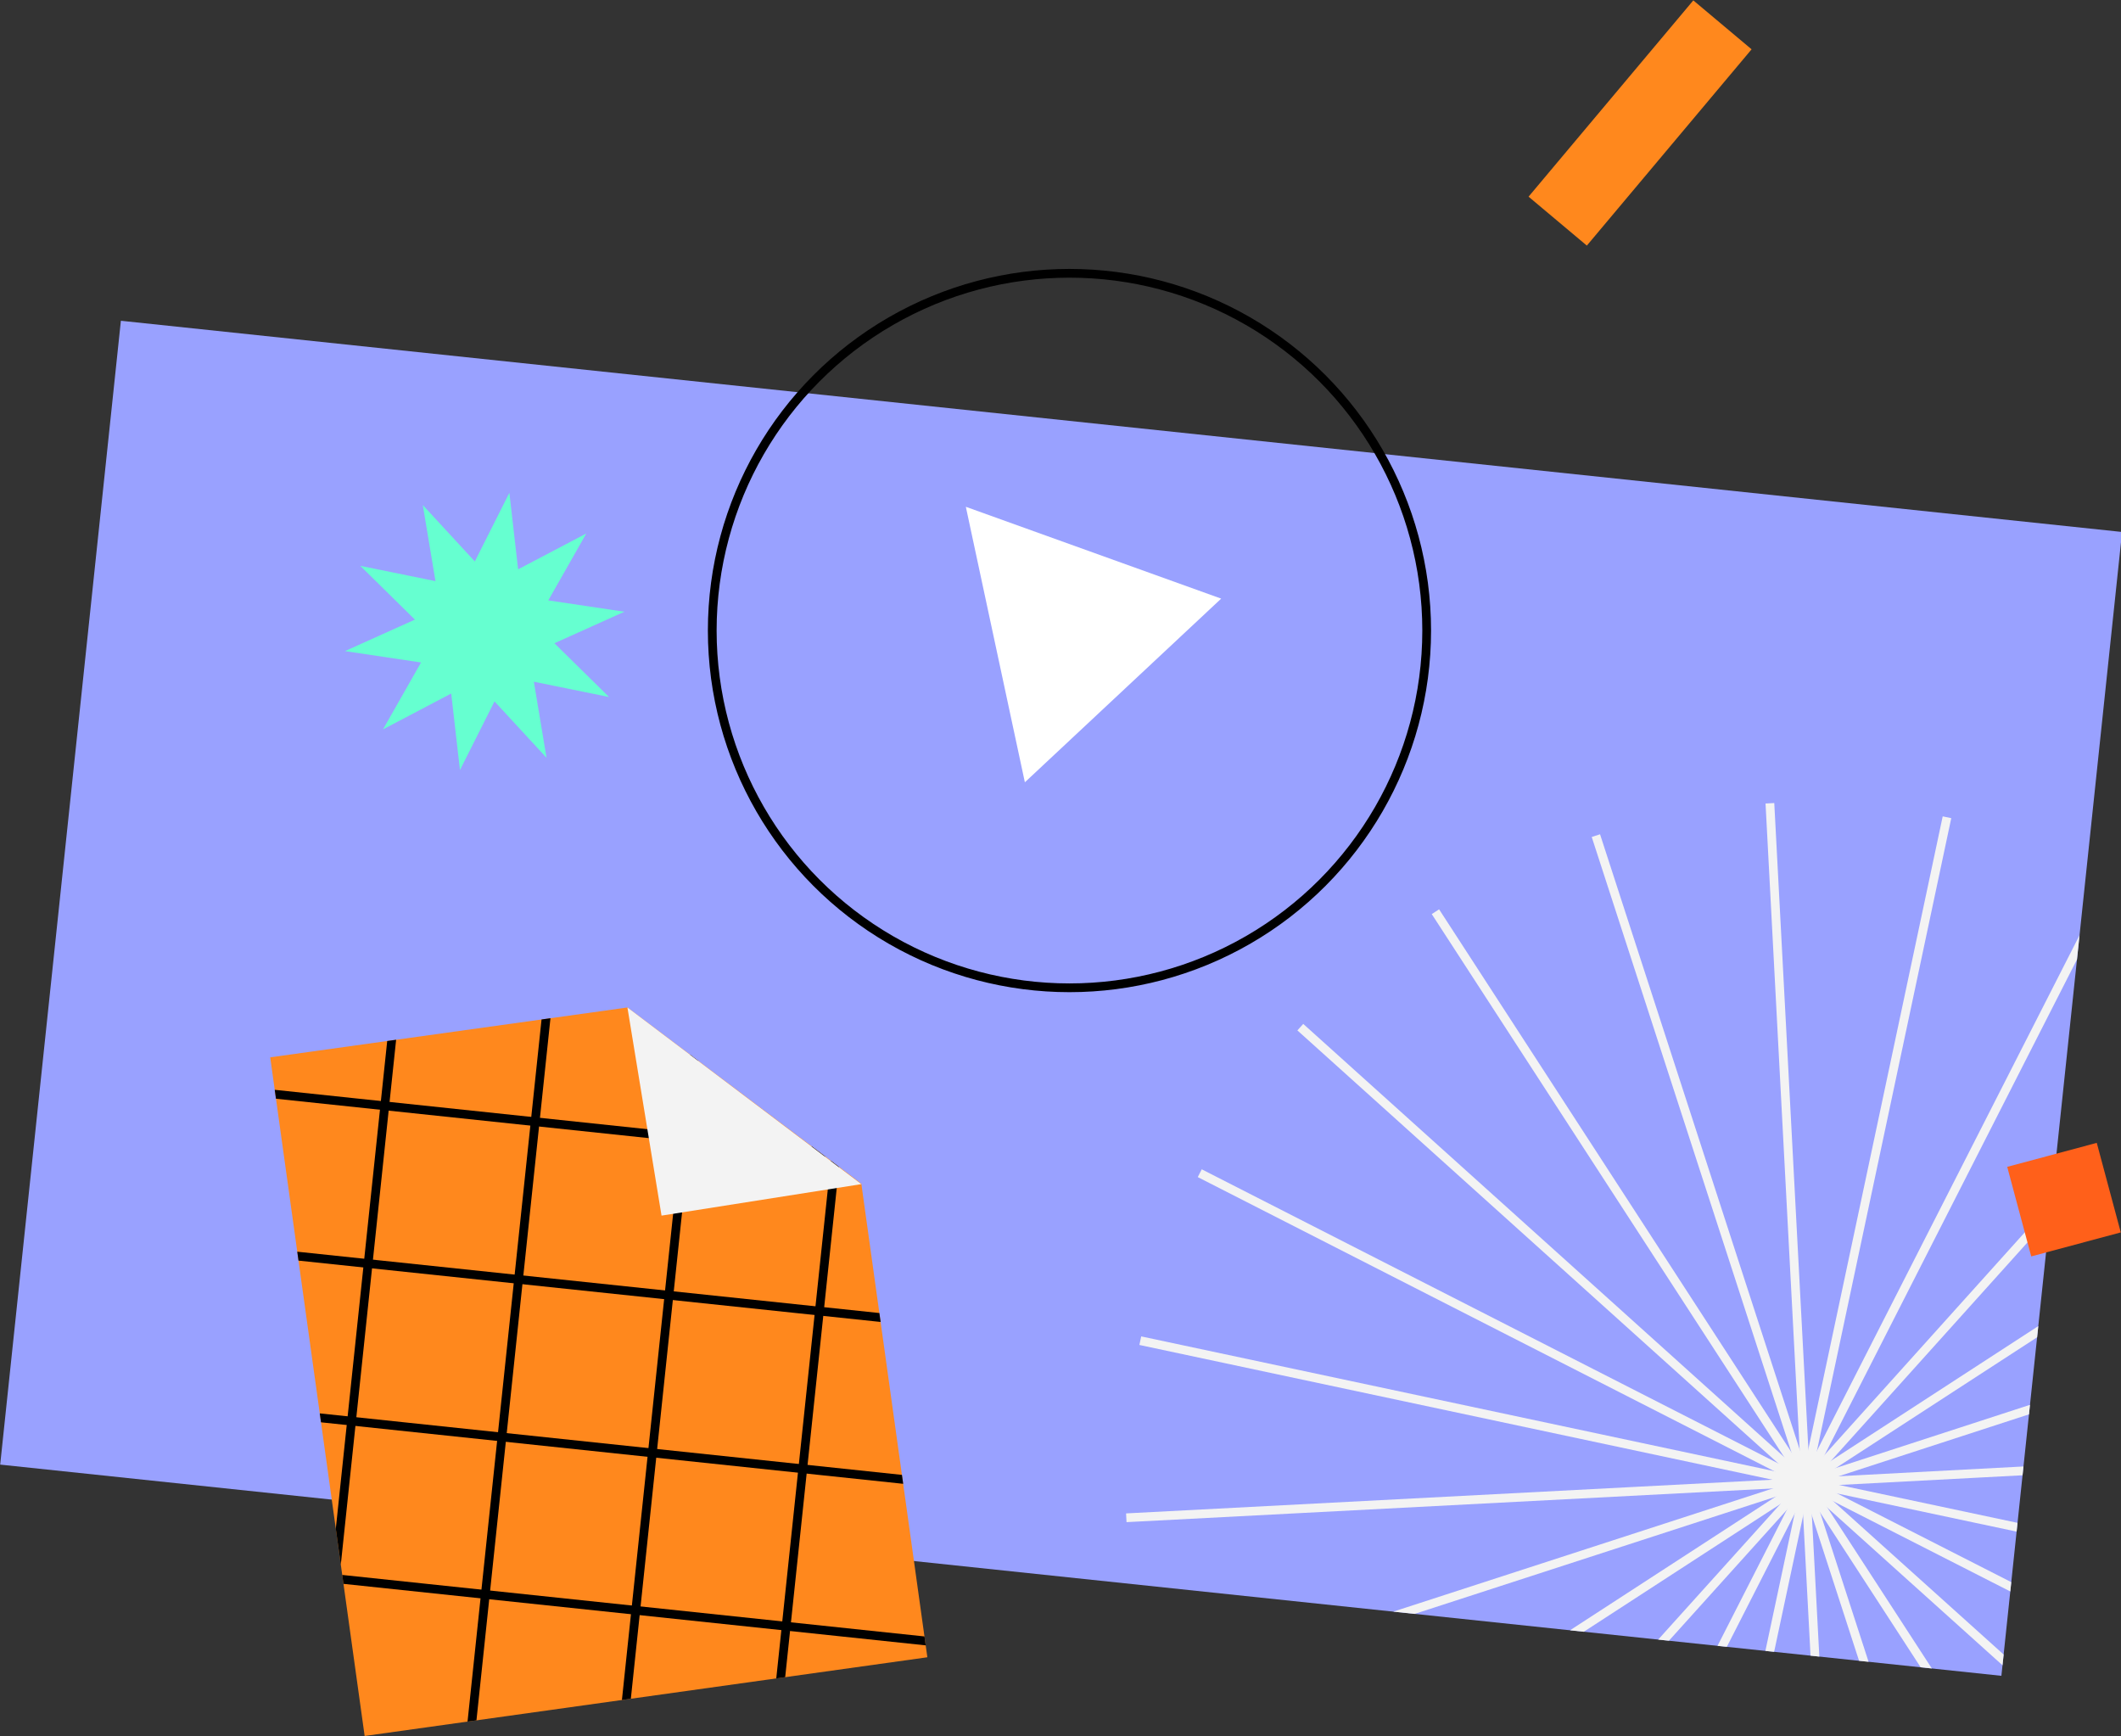 <?xml version="1.0" encoding="utf-8"?>
<!-- Generator: Adobe Illustrator 25.4.1, SVG Export Plug-In . SVG Version: 6.00 Build 0)  -->
<svg version="1.1" id="Warstwa_1" xmlns="http://www.w3.org/2000/svg" xmlns:xlink="http://www.w3.org/1999/xlink" x="0px" y="0px"
	 viewBox="0 0 485.1 397" style="enable-background:new 0 0 485.1 397;" xml:space="preserve">
<rect x="0" y="0" width="485.1" height="397" fill="#333333" stroke="none"/>
<style type="text/css">
	.st0{fill:#99A1FF;}
	.st1{clip-path:url(#SVGID_00000069379449241536042320000008355659097497019571_);}
	.st2{fill:none;stroke:#F3F3F3;stroke-width:2;stroke-miterlimit:10;}
	.st3{fill:#66FFD0;}
	.st4{fill:#FF881D;}
	.st5{clip-path:url(#SVGID_00000028300644282964158390000002554654855980610452_);}
	.st6{fill:none;stroke:#000000;stroke-width:2;stroke-miterlimit:10.01;}
	.st7{fill:none;stroke:#000000;stroke-width:2;stroke-miterlimit:10.01;}
	.st8{fill:#F3F3F3;}
	.st9{fill:none;stroke:#000000;stroke-width:2;}
	.st10{fill:#FFFFFF;}
	.st11{fill:#FF601A;}
</style>
<rect id="Rectangle_254_00000077306012249879535660000006332560822211432838_" x="111.1" y="-1.5" transform="matrix(0.105 -0.995 0.995 0.105 -10.13 445.644)" class="st0" width="262.9" height="460"/>
<g>
	<g>
		<defs>
			
				<rect id="SVGID_1_" x="111.1" y="-1.5" transform="matrix(0.105 -0.995 0.995 0.105 -10.13 445.644)" width="262.9" height="460"/>
		</defs>
		<clipPath id="SVGID_00000124160942172579344140000007683753224209327533_">
			<use xlink:href="#SVGID_1_"  style="overflow:visible;"/>
		</clipPath>
		<g style="clip-path:url(#SVGID_00000124160942172579344140000007683753224209327533_);">
			<g id="Mask_Group_46_00000059991316257646066280000016058209235993914262_">
				<g id="Group_1045_00000155134675267593082040000005019584880434657721_">
					
						<line id="Line_46_00000005978057823610086190000016161133342030416519_" class="st2" x1="413" y1="339" x2="404.8" y2="183.7"/>
					<line id="Line_47_00000014613819290721669670000007680412976964099506_" class="st2" x1="413" y1="339" x2="365" y2="191.1"/>
					
						<line id="Line_48_00000132089977405504179890000005749341146337520828_" class="st2" x1="413" y1="339" x2="328.3" y2="208.5"/>
					
						<line id="Line_49_00000003079500810498779830000005886618583269264294_" class="st2" x1="413" y1="339" x2="297.4" y2="234.9"/>
					
						<line id="Line_50_00000062178531828558495490000011992042109794720171_" class="st2" x1="413" y1="339" x2="274.4" y2="268.3"/>
					
						<line id="Line_51_00000023245404143278357800000003533438096485822122_" class="st2" x1="413" y1="339" x2="260.8" y2="306.6"/>
					
						<line id="Line_52_00000076571478290914816010000007022257319383600515_" class="st2" x1="413" y1="339" x2="257.6" y2="347.1"/>
					<line id="Line_53_00000161612926543973959930000000036752515101237920_" class="st2" x1="413" y1="339" x2="265.1" y2="387"/>
					
						<line id="Line_54_00000094607897603294467760000003765892681132774534_" class="st2" x1="413" y1="339" x2="282.6" y2="423.7"/>
					
						<line id="Line_55_00000104667485750322558490000002334272940895808691_" class="st2" x1="413" y1="339" x2="308.9" y2="454.5"/>
					
						<line id="Line_56_00000103944672779255810510000000961200103692353461_" class="st2" x1="413" y1="339" x2="342.4" y2="477.5"/>
					
						<line id="Line_57_00000034779109718522782410000016503359692014947485_" class="st2" x1="413" y1="339" x2="380.6" y2="491.1"/>
					
						<line id="Line_58_00000015345871155887786540000017783653695187189137_" class="st2" x1="413" y1="339" x2="421.2" y2="494.3"/>
					<line id="Line_59_00000178916988130339316600000001032112364071358094_" class="st2" x1="413" y1="339" x2="461" y2="486.9"/>
					
						<line id="Line_60_00000117645982070747889460000009664509518791571585_" class="st2" x1="413" y1="339" x2="497.7" y2="469.4"/>
					<line id="Line_61_00000159434692810221857110000002548225832322517406_" class="st2" x1="413" y1="339" x2="528.6" y2="443"/>
					
						<line id="Line_62_00000075872194617934964480000017915223215810658980_" class="st2" x1="413" y1="339" x2="551.6" y2="409.6"/>
					
						<line id="Line_63_00000101788235318202862130000009745433943163833271_" class="st2" x1="413" y1="339" x2="565.1" y2="371.3"/>
					
						<line id="Line_64_00000073688349434494831350000007427705733388434585_" class="st2" x1="413" y1="339" x2="568.2" y2="330.8"/>
					
						<line id="Line_65_00000135658696389114624470000001166231126241149107_" class="st2" x1="413" y1="339" x2="560.9" y2="290.9"/>
					
						<line id="Line_66_00000011005708291272792050000017844139376761144479_" class="st2" x1="413" y1="339" x2="543.4" y2="254.3"/>
					<line id="Line_67_00000125581712995474161030000008613388033601414835_" class="st2" x1="413" y1="339" x2="517" y2="223.4"/>
					
						<line id="Line_68_00000152245890124309586220000002980542326017983657_" class="st2" x1="413" y1="339" x2="483.6" y2="200.4"/>
					
						<line id="Line_69_00000171691024134989658620000008868378319043364517_" class="st2" x1="413" y1="339" x2="445.3" y2="186.9"/>
				</g>
			</g>
		</g>
	</g>
</g>
<path id="Path_257_00000031900569840606564840000004061462709469562527_" class="st3" d="M116.5,112.7l2,17.5l15.6-8.2l-8.7,15.3
	l17.4,2.6l-16,7.2l12.5,12.3l-17.2-3.5l2.9,17.4l-11.9-12.9l-7.9,15.7l-2-17.5l-15.6,8.2l8.7-15.3l-17.4-2.6l16-7.2l-12.5-12.3
	l17.2,3.5l-2.9-17.4l11.9,12.9L116.5,112.7z"/>
<g>
	<g>
		<g>
			<polygon id="XMLID_00000061457027165702856440000003567243329853610167_" class="st4" points="197,270.7 143.5,230.4 61.8,241.8 
				83.4,397 212.1,379 			"/>
		</g>
		<g>
			<defs>
				<polygon id="SVGID_00000171000251718051135150000004833409414566824127_" points="197,270.7 143.5,230.4 61.8,241.8 83.4,397 
					212.1,379 				"/>
			</defs>
			<clipPath id="SVGID_00000010999932819138245700000001095923138846226828_">
				<use xlink:href="#SVGID_00000171000251718051135150000004833409414566824127_"  style="overflow:visible;"/>
			</clipPath>
			<g style="clip-path:url(#SVGID_00000010999932819138245700000001095923138846226828_);">
				<g id="Group_1042-3_00000137098772332725680820000001566904136592156344_">
					
						<line id="Line_385-3_00000062180133986686510540000007710803287467322031_" class="st6" x1="-15.1" y1="242" x2="294.4" y2="274.7"/>
					
						<line id="Line_386-3_00000072976680408047107150000002561247482814097301_" class="st6" x1="-11.4" y1="206" x2="298.2" y2="238.7"/>
					
						<line id="Line_387-3_00000148648557842166412400000007201059541559945620_" class="st6" x1="-18.9" y1="278.1" x2="290.5" y2="310.7"/>
					
						<line id="Line_388-3_00000069389681834788734220000014885934828793013132_" class="st6" x1="-22.8" y1="314.1" x2="286.8" y2="346.8"/>
					
						<line id="Line_389-3_00000173869847901852402070000007311131461171263662_" class="st6" x1="-26.6" y1="350.1" x2="283" y2="382.8"/>
					
						<line id="Line_390-3_00000064324838249878836360000000167886937552476077_" class="st6" x1="26.8" y1="173.6" x2="4.1" y2="389.8"/>
					
						<line id="Line_391-3_00000094593197554949059240000005434368623598926722_" class="st6" x1="61.3" y1="177.2" x2="38.4" y2="393.4"/>
					
						<line id="Line_392-3_00000103223176080634647310000012198094685038273689_" class="st6" x1="95.6" y1="180.8" x2="72.8" y2="397.1"/>
					
						<line id="Line_393-3_00000142883541867684747890000012369956369569017732_" class="st6" x1="130" y1="184.4" x2="107.2" y2="400.7"/>
					
						<line id="Line_394-3_00000046306418081062317220000008848383795627894441_" class="st6" x1="198.8" y1="191.7" x2="176" y2="408"/>
					
						<line id="Line_395-3_00000123403901311233474130000000796281003688335489_" class="st6" x1="164.4" y1="188" x2="141.6" y2="404.4"/>
					
						<line id="Line_396-3_00000074417717251758781810000010882824555293587602_" class="st6" x1="233.2" y1="195.4" x2="210.4" y2="411.6"/>
					
						<line id="Line_397-3_00000166634689245667029510000012082789997208449427_" class="st6" x1="267.6" y1="199" x2="244.8" y2="415.2"/>
					
						<rect id="Rectangle_599-3_00000013150991901346589080000000689928879283389341_" x="27.1" y="138.7" transform="matrix(0.105 -0.995 0.995 0.105 -171.096 398.538)" class="st7" width="217.5" height="311.2"/>
				</g>
			</g>
		</g>
	</g>
	<path id="Path_870-3_00000146482324746448422370000014541948915823270829_" class="st8" d="M143.5,230.4l7.8,47.6l45.7-7.2
		L143.5,230.4z"/>
</g>
<circle class="st9" cx="244.6" cy="144.2" r="81.7"/>
<path id="Path_256_00000036938690119967879140000005673158048019043971_" class="st10" d="M220.9,115.9l13.5,63l44.9-42L220.9,115.9
	z"/>
<rect id="Rectangle_602_00000153704289338969339580000018107346135341218950_" x="461.4" y="263.7" transform="matrix(0.966 -0.259 0.259 0.966 -54.934 131.618)" class="st11" width="21.2" height="21.2"/>
<rect id="Rectangle_620_00000163768791647080847640000001735003533474327168_" x="345.7" y="19.4" transform="matrix(0.643 -0.766 0.766 0.643 112.457 297.308)" class="st4" width="58.6" height="17.4"/>
</svg>
